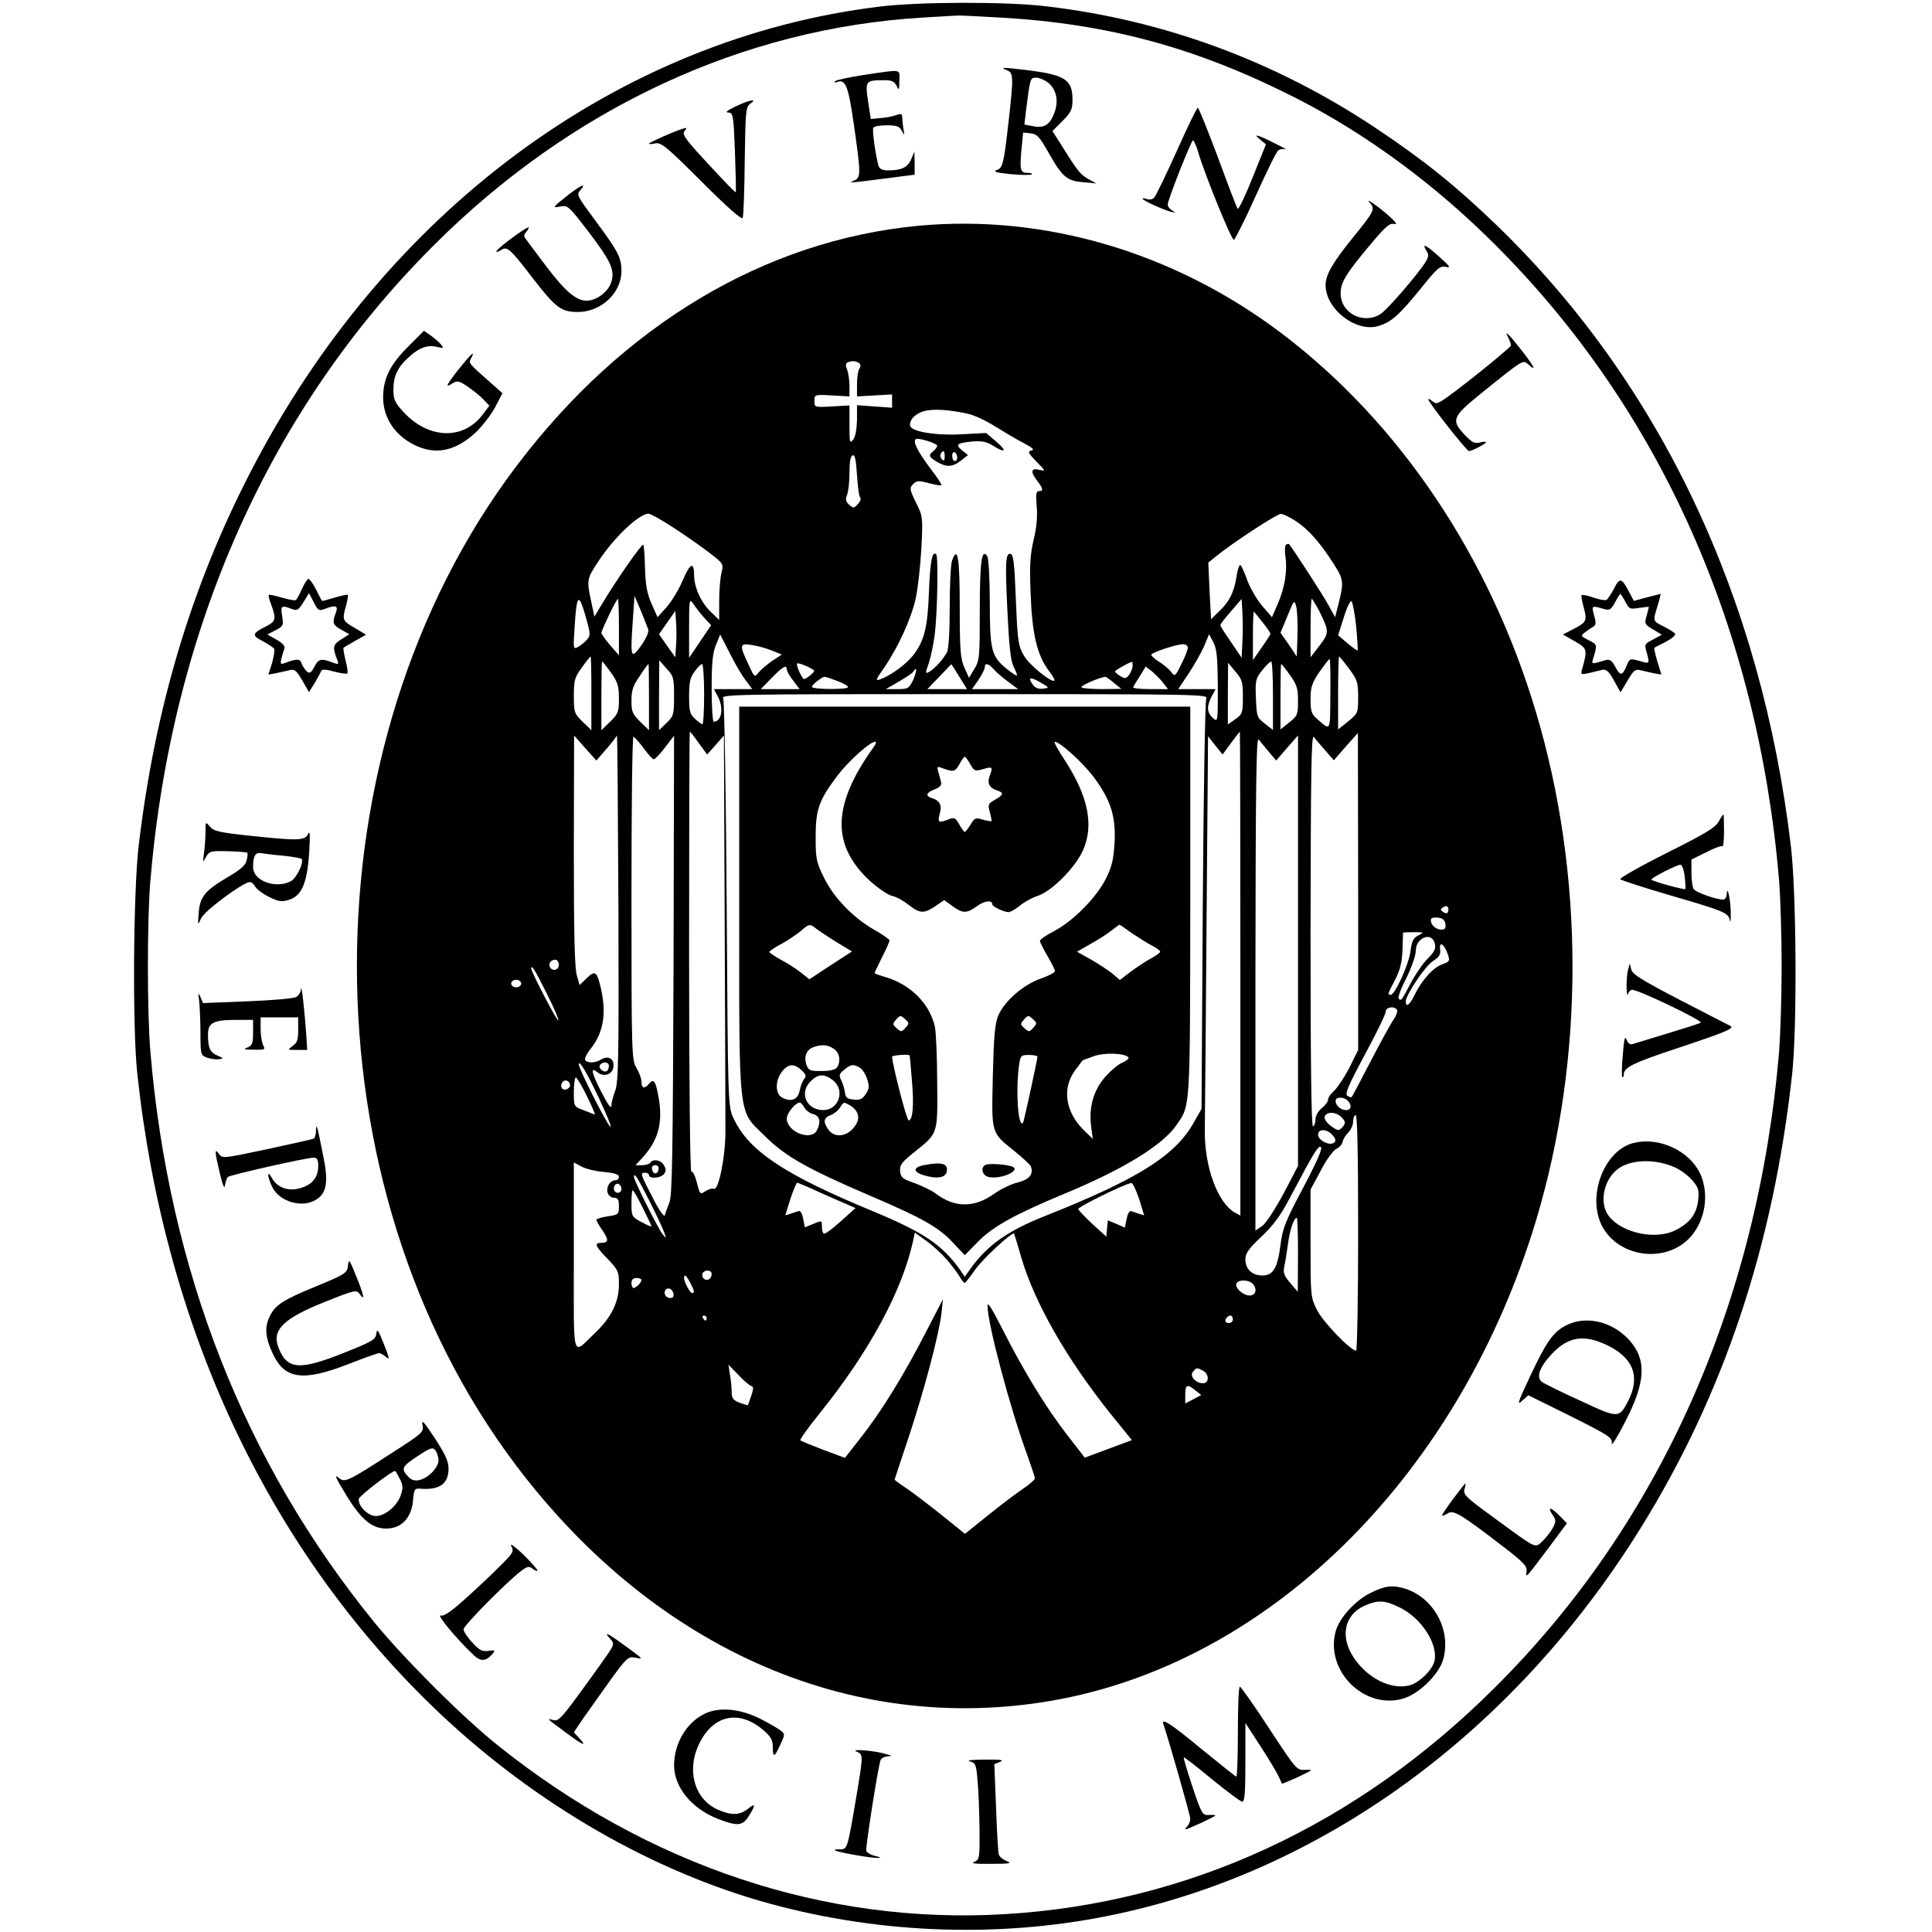 <?xml version="1.0" standalone="no"?>
<!DOCTYPE svg PUBLIC "-//W3C//DTD SVG 20010904//EN"
 "http://www.w3.org/TR/2001/REC-SVG-20010904/DTD/svg10.dtd">
<svg version="1.0" xmlns="http://www.w3.org/2000/svg"
 width="771pt" height="771pt" viewBox="0 0 771 771"
 preserveAspectRatio="xMidYMid meet">
<g transform="translate(0,771) scale(0.1,-0.1)"
fill="#000000" stroke="none">
<path d="M3513 7684 c-1044 -126 -1977 -816 -2514 -1859 -237 -459 -381 -943
-446 -1493 -21 -185 -25 -725 -5 -907 108 -1006 516 -1882 1173 -2520 379
-368 843 -644 1309 -780 452 -131 941 -152 1395 -60 847 171 1611 727 2118
1540 334 535 534 1133 609 1820 20 182 17 721 -5 907 -118 995 -521 1847
-1173 2478 -163 157 -288 258 -481 387 -401 268 -847 433 -1319 488 -159 19
-505 18 -661 -1z m478 -44 c437 -25 789 -122 1184 -323 281 -144 554 -345 795
-587 655 -655 1045 -1530 1130 -2535 5 -66 10 -219 10 -340 0 -121 -5 -274
-10 -340 -85 -1004 -475 -1882 -1130 -2535 -553 -554 -1228 -866 -1963 -909
-714 -42 -1422 194 -2022 675 -140 112 -374 346 -493 492 -517 636 -819 1405
-892 2277 -13 154 -13 526 0 680 85 1004 475 1881 1130 2535 549 549 1235 868
1955 910 72 4 132 8 135 8 3 1 80 -3 171 -8z"/>
<path d="M4018 7430 c27 -11 27 -26 7 -205 -20 -173 -23 -185 -48 -194 -16 -6
0 -10 56 -16 43 -4 81 -4 84 -1 4 3 -3 6 -15 6 -30 0 -33 10 -26 90 l7 71 30
-3 c25 -3 35 -13 69 -73 56 -100 75 -117 140 -122 l53 -5 -29 16 c-34 19 -42
28 -101 122 l-45 71 40 40 c35 35 40 47 40 85 0 80 -29 99 -180 118 -100 12
-113 12 -82 0z m165 -50 c31 -25 42 -69 27 -114 -17 -51 -41 -69 -85 -60 l-37
7 6 51 c17 136 17 136 41 136 12 0 34 -9 48 -20z"/>
<path d="M3448 7411 c-58 -9 -110 -20 -115 -25 -5 -5 -1 -7 9 -3 33 12 44 -19
66 -174 28 -195 28 -207 0 -220 -25 -10 -28 -11 150 12 l92 12 0 46 -1 46 -13
-31 c-14 -32 -38 -44 -93 -44 -22 0 -33 6 -37 18 -12 42 -26 143 -21 152 3 6
28 10 54 10 40 0 50 -4 60 -22 10 -21 11 -20 6 11 -3 18 -5 40 -5 47 0 10 -6
11 -23 5 -13 -5 -41 -11 -62 -12 l-40 -4 -11 72 c-12 81 -10 83 67 83 27 0 38
-5 47 -22 9 -21 11 -18 11 20 1 48 14 46 -141 23z"/>
<path d="M2935 7285 c-33 -16 -43 -24 -29 -24 20 -1 21 -8 27 -158 3 -86 5
-159 3 -160 -2 -2 -51 49 -110 113 -93 100 -105 118 -94 131 11 14 10 15 -11
8 -33 -10 -131 -54 -131 -58 0 -3 12 -2 26 1 23 4 46 -15 185 -154 106 -106
160 -153 163 -143 3 7 7 110 8 227 3 198 4 215 22 228 31 22 -2 16 -59 -11z"/>
<path d="M4695 7105 c-43 -96 -84 -180 -90 -185 -7 -6 -20 -8 -29 -4 -9 3 -16
4 -16 1 0 -7 77 -42 112 -52 20 -5 20 -4 6 5 -10 6 -18 16 -18 23 -1 17 94
257 101 257 3 0 12 -19 19 -42 26 -91 135 -358 144 -355 5 2 45 81 88 177 43
96 83 177 90 181 6 4 18 5 27 3 9 -2 -11 9 -44 25 -69 35 -87 39 -55 13 l22
-18 -53 -132 c-29 -73 -56 -129 -60 -125 -4 5 -39 97 -79 206 -41 108 -76 197
-80 197 -4 0 -42 -79 -85 -175z"/>
<path d="M2270 6934 c-66 -52 -68 -55 -34 -48 29 6 34 1 108 -95 95 -124 111
-160 95 -208 -12 -38 -59 -73 -98 -73 -42 0 -86 38 -161 137 -41 54 -78 104
-83 111 -7 8 -6 17 1 24 7 7 12 16 12 20 0 10 -128 -84 -129 -95 -1 -4 8 -2
18 5 25 16 35 8 127 -112 92 -119 114 -135 180 -135 93 0 174 76 174 163 0 54
-13 79 -106 204 -71 96 -74 101 -58 119 27 30 3 21 -46 -17z"/>
<path d="M5468 6899 c20 -22 15 -34 -60 -126 -88 -108 -118 -158 -118 -201 0
-97 125 -192 214 -162 50 16 81 44 167 150 65 81 76 90 99 85 21 -5 17 2 -25
39 -54 49 -73 58 -53 26 10 -16 10 -24 -2 -44 -31 -50 -156 -195 -182 -210
-69 -42 -158 5 -158 83 0 44 21 79 122 199 57 68 75 83 92 78 14 -3 7 7 -24
35 -46 40 -98 75 -72 48z"/>
<path d="M3665 6809 c-613 -58 -1179 -396 -1604 -959 -849 -1123 -849 -2867 0
-3990 562 -744 1364 -1086 2174 -930 856 166 1593 909 1895 1910 194 646 194
1379 -1 2030 -185 619 -544 1154 -1015 1510 -427 323 -945 476 -1449 429z
m-238 -547 c8 -5 9 -13 3 -22 -6 -8 -10 -37 -10 -64 l0 -48 70 4 70 4 0 -27 0
-26 -70 5 -70 5 0 -59 c-1 -36 -6 -67 -15 -78 -14 -18 -15 -13 -15 58 l0 78
-70 -4 c-70 -4 -70 -3 -70 22 0 25 0 26 70 22 l70 -4 0 40 c0 22 -4 52 -9 66
-7 17 -7 26 2 30 18 7 31 6 44 -2z m435 -203 c27 -6 75 -29 108 -50 34 -21 84
-51 113 -66 38 -20 47 -28 33 -31 -16 -3 -13 -10 20 -44 38 -39 38 -39 12 -33
-34 9 -37 -8 -8 -45 23 -30 25 -40 6 -40 -11 0 -13 -12 -9 -59 4 -40 0 -85
-12 -135 -14 -61 -17 -102 -12 -218 6 -159 26 -243 72 -304 15 -19 25 -37 23
-40 -11 -10 -101 62 -122 100 -22 37 -25 57 -31 201 -7 172 -10 205 -24 205
-18 0 -20 -34 -11 -224 7 -147 13 -202 25 -226 9 -18 15 -34 13 -36 -2 -2 -21
11 -42 28 -60 49 -66 75 -66 265 0 93 -5 175 -10 183 -22 34 -30 -19 -30 -215
0 -187 -1 -202 -22 -235 l-21 -35 -18 40 c-16 34 -19 69 -19 242 0 198 -8 246
-30 188 -6 -14 -10 -98 -10 -186 0 -99 -4 -169 -11 -182 -15 -28 -49 -66 -71
-78 -16 -9 -16 -6 -2 33 8 24 19 75 24 114 11 86 15 313 6 322 -16 15 -24 -28
-29 -152 -5 -140 -18 -192 -62 -250 -27 -35 -87 -80 -130 -96 -23 -9 -22 -5
15 48 57 84 108 197 125 277 8 39 18 127 22 197 6 124 6 128 -22 183 -25 52
-26 58 -11 73 14 14 22 15 62 4 26 -7 49 -11 51 -8 2 2 -18 33 -46 69 -49 66
-68 103 -57 114 8 8 86 -16 86 -26 0 -5 -7 -14 -15 -21 -21 -17 -19 -23 14
-43 39 -23 63 -21 96 5 l28 22 -23 18 c-29 24 -22 30 39 36 40 3 57 0 86 -18
50 -31 54 -19 8 20 l-38 32 -95 -5 c-105 -6 -203 10 -208 34 -4 24 22 50 58
59 38 9 98 5 172 -11z m-92 -171 c0 -16 -3 -19 -11 -11 -6 6 -8 16 -5 22 11
17 16 13 16 -11z m50 -4 c0 -8 -4 -14 -10 -14 -5 0 -10 9 -10 21 0 11 5 17 10
14 6 -3 10 -13 10 -21z m-387 -160 c4 -4 0 -16 -10 -26 -15 -17 -18 -17 -34
-2 -14 12 -16 21 -8 41 5 13 9 53 9 88 0 42 4 65 13 68 9 3 13 -19 17 -79 3
-45 8 -86 13 -90z m-745 -120 c48 -31 112 -76 143 -100 56 -43 57 -44 48 -81
-5 -21 -9 -71 -9 -112 l0 -75 -31 30 c-40 37 -68 98 -69 146 0 58 -15 53 -45
-17 -15 -36 -44 -84 -64 -107 l-37 -41 -24 54 c-18 41 -24 75 -26 142 -1 49
-4 91 -7 93 -5 6 -102 -133 -162 -232 l-33 -55 -10 48 c-22 101 -22 100 28
176 62 94 161 187 198 187 8 0 53 -25 100 -56z m2484 26 c51 -34 96 -85 152
-173 39 -61 40 -70 14 -171 l-10 -39 -27 49 c-20 37 -139 221 -157 243 -1 1
-7 1 -12 -3 -4 -3 -6 -24 -2 -48 8 -57 -3 -124 -31 -188 l-23 -53 -38 44 c-21
24 -48 70 -60 102 -11 32 -24 60 -28 62 -4 3 -11 -17 -15 -43 -9 -62 -28 -102
-69 -141 l-33 -32 -6 113 -5 113 31 25 c62 51 242 169 258 169 8 1 36 -13 61
-29z m-2830 -473 c-9 -11 -25 -23 -36 -29 -18 -10 -19 -7 -13 78 8 132 16 141
43 48 21 -74 21 -80 6 -97z m245 41 c3 -10 -9 -37 -28 -64 -41 -57 -44 -50
-34 94 l7 104 25 -58 c13 -33 27 -67 30 -76z m-117 10 l0 -113 -35 40 c-19 22
-34 44 -35 49 0 11 60 136 66 136 2 0 4 -51 4 -112z m340 37 l28 -30 -44 -65
-44 -65 0 120 c0 114 1 118 17 95 9 -14 28 -38 43 -55z m2148 -97 l-3 -63 -42
62 c-24 34 -43 65 -43 68 0 4 19 29 43 56 l42 49 3 -55 c2 -30 2 -83 0 -117z
m220 27 l-3 -85 -32 48 -33 47 28 67 c26 64 27 66 35 37 4 -16 6 -68 5 -114z
m86 98 c41 -83 41 -88 2 -139 l-36 -47 0 117 c0 64 2 116 5 116 2 0 15 -21 29
-47z m148 -63 c5 -51 7 -94 6 -96 -2 -1 -20 12 -41 29 l-37 32 23 72 c12 40
26 68 31 63 4 -5 13 -50 18 -100z m-2714 -76 l-3 -47 -33 46 -32 46 32 46 33
47 3 -46 c2 -25 2 -67 0 -92z m2341 92 c17 -21 31 -42 31 -45 0 -3 -16 -28
-35 -55 l-35 -50 0 99 c0 54 2 96 4 94 2 -2 18 -21 35 -43z m-2063 -231 l26
-35 -76 0 -77 0 16 -30 c24 -46 15 -100 -17 -100 -4 0 -8 60 -8 132 0 103 4
142 17 174 l17 42 38 -74 c20 -41 49 -90 64 -109z m1884 -24 c0 -143 0 -144
-20 -126 -24 22 -25 46 -5 85 l16 30 -75 0 -74 0 42 63 c23 35 51 84 62 110
l19 46 17 -32 c14 -26 17 -60 18 -176z m-1780 143 l40 -16 -38 -25 c-20 -14
-45 -35 -54 -46 -17 -22 -17 -21 -42 33 -36 77 -35 84 14 76 22 -3 58 -13 80
-22z m1660 11 c0 -9 -12 -39 -26 -66 -24 -49 -26 -50 -40 -31 -8 11 -30 30
-50 42 -19 12 -32 25 -29 29 11 10 98 39 123 40 13 1 22 -5 22 -14z m-2380
-182 l0 -147 -35 34 c-33 32 -35 37 -35 103 0 61 3 74 32 113 17 24 33 44 35
44 2 0 3 -66 3 -147z m3024 98 c33 -44 36 -55 36 -113 0 -63 -1 -65 -40 -97
l-40 -32 0 146 c0 80 2 145 4 145 2 0 20 -22 40 -49z m-75 -101 c-1 -154 3
-148 -56 -96 -19 16 -23 30 -23 75 0 48 5 64 35 109 20 28 38 52 41 52 3 0 4
-63 3 -140z m-2871 86 c27 -38 32 -53 32 -103 0 -54 -3 -62 -35 -93 l-35 -34
0 137 c0 75 1 137 3 137 2 0 18 -20 35 -44z m252 -94 c0 -74 -2 -80 -30 -107
l-30 -29 0 140 1 139 29 -33 c28 -30 30 -38 30 -110z m559 102 c5 -4 -30 -33
-40 -34 -7 0 -29 46 -29 61 0 8 54 -13 69 -27z m1271 19 c0 -10 -7 -26 -14
-36 -12 -16 -17 -16 -35 -5 -12 7 -21 15 -21 19 0 4 54 35 68 38 1 1 2 -7 2
-16z m560 -119 l0 -137 -32 25 c-32 24 -33 29 -36 102 -3 70 -1 79 25 111 15
19 31 35 36 35 4 0 7 -61 7 -136z m-2490 -6 l0 -132 -35 34 c-31 30 -35 40
-35 84 0 41 6 60 33 98 17 27 33 48 35 48 1 0 2 -59 2 -132z m220 12 c0 -66
-3 -120 -7 -120 -4 0 -17 10 -30 22 -20 18 -23 31 -23 90 0 55 4 75 22 98 12
17 25 30 30 30 4 0 8 -54 8 -120z m1018 70 l31 -50 -79 0 -79 0 47 49 c26 27
47 49 48 50 1 1 15 -21 32 -49z m138 29 c10 -12 37 -35 58 -50 l39 -29 -92 0
-92 0 26 37 c14 21 25 43 25 50 0 19 15 16 36 -8z m994 -110 c0 -64 -2 -69
-30 -89 l-30 -21 0 123 1 123 29 -35 c27 -31 30 -41 30 -101z m188 87 c27 -38
32 -53 32 -103 0 -54 -2 -60 -35 -86 l-35 -28 0 131 c0 71 1 130 3 130 2 0 18
-20 35 -44z m-2008 22 c0 -6 11 -26 26 -45 l25 -33 -78 0 -77 0 44 45 c45 46
60 54 60 33z m1501 -52 l20 -26 -71 0 c-39 0 -70 3 -68 8 2 4 14 24 27 44 l23
38 25 -19 c13 -11 33 -31 44 -45z m-997 10 c-17 -34 -21 -36 -63 -36 l-46 0
52 30 c28 16 55 34 58 40 16 26 14 0 -1 -34z m-301 -4 c26 -10 44 -21 41 -25
-11 -10 -144 -8 -144 2 0 8 39 39 50 40 3 1 26 -7 53 -17z m820 -30 c-17 -3
-32 3 -40 14 -23 31 -14 35 27 12 39 -23 39 -23 13 -26z m282 23 l30 -24 -76
-1 c-42 0 -79 3 -83 7 -6 6 67 38 94 42 3 1 19 -10 35 -24z m369 -62 c-5 -10
-11 -382 -14 -828 l-5 -810 -30 -53 c-73 -132 -221 -226 -588 -372 -158 -62
-240 -121 -309 -220 l-18 -25 -17 25 c-72 102 -146 152 -351 237 -355 147
-495 241 -555 371 -22 47 -22 53 -27 852 -3 443 -9 813 -14 823 -8 16 42 17
964 17 922 0 972 -1 964 -17z m-2025 -179 l33 -45 34 38 33 38 3 -740 c2 -407
3 -785 3 -840 0 -103 -28 -241 -47 -229 -5 3 -19 -1 -32 -9 -22 -15 -23 -14
-35 34 -7 27 -17 47 -22 43 -5 -3 -9 351 -9 875 0 485 1 881 3 881 2 0 18 -20
36 -46z m2161 -919 l0 -966 -20 11 c-70 37 -124 184 -122 330 1 52 4 427 7
833 l6 739 29 -37 29 -36 33 45 c18 25 34 45 36 46 1 0 2 -434 2 -965z m-2495
-468 c-8 -20 -15 -47 -15 -60 -1 -14 -15 6 -41 57 -39 76 -44 101 -15 77 26
-21 61 -9 64 22 4 32 -21 46 -49 29 -23 -15 -56 -15 -64 -2 -3 5 7 27 24 47
48 62 61 135 41 230 -17 76 -24 83 -58 50 l-29 -28 -11 39 c-9 28 -12 176 -12
498 l1 459 44 -50 45 -50 39 45 c22 25 41 50 43 55 2 6 4 -303 6 -685 2 -600
0 -700 -13 -733z m2834 1358 l34 -39 48 55 48 54 1 -633 0 -632 -35 -71 c-20
-38 -47 -79 -60 -91 -14 -12 -25 -28 -25 -36 0 -8 -11 -23 -25 -34 -14 -11
-25 -30 -25 -43 0 -13 -4 -27 -10 -30 -7 -4 -10 259 -10 782 1 621 3 785 13
772 7 -9 27 -33 46 -54z m-2721 10 c18 -25 36 -45 41 -45 5 0 25 21 45 47 l36
47 -2 -915 c-3 -756 -5 -920 -17 -949 -8 -19 -16 -42 -18 -50 -3 -8 -24 22
-48 70 -50 96 -51 100 -30 100 8 0 15 -4 15 -10 0 -15 46 -12 59 4 9 11 10 20
1 35 -11 22 -44 28 -55 11 -3 -5 -18 -10 -32 -10 l-27 0 26 28 c64 69 84 139
67 238 -12 70 -20 82 -39 59 -18 -22 -30 -18 -30 8 0 12 -9 37 -20 55 -19 32
-20 50 -20 677 0 355 3 645 8 645 4 -1 22 -21 40 -45z m2496 -16 l29 -34 43
50 44 50 0 -859 0 -859 -57 -109 c-34 -63 -70 -118 -85 -130 l-28 -19 0 988
c1 779 3 985 13 972 7 -8 25 -31 41 -50z m714 -639 c-2 -6 -8 -6 -18 0 -13 9
-13 11 0 20 15 10 25 0 18 -20z m-10 -47 c3 -17 -2 -23 -15 -23 -22 0 -43 18
-43 38 0 9 9 12 28 10 19 -2 28 -9 30 -25z m-108 -46 c-20 -10 -26 -23 -31
-62 -6 -52 -62 -175 -79 -175 -14 0 -13 2 18 61 20 40 27 69 29 119 1 36 2 66
2 68 1 1 20 2 44 2 40 0 41 -1 17 -13z m66 -32 c5 -21 -1 -33 -29 -61 -19 -19
-49 -63 -67 -97 -39 -74 -37 -70 -48 -63 -5 3 8 40 30 82 21 43 38 91 38 110
0 53 64 77 76 29z m52 -44 c9 -26 7 -29 -24 -40 -36 -13 -82 -65 -110 -124
-18 -37 -34 -49 -34 -24 0 27 78 143 109 162 25 16 31 26 28 47 -4 35 17 20
31 -21z m-3548 -41 c0 -21 -24 -28 -35 -10 -8 14 3 30 21 30 8 0 14 -9 14 -20z
m-50 -111 c28 -55 50 -105 48 -111 -3 -8 -108 193 -108 207 0 18 16 -7 60 -96z
m-100 36 c0 -8 -9 -15 -20 -15 -11 0 -20 7 -20 15 0 8 9 15 20 15 11 0 20 -7
20 -15z m3495 -105 c3 -6 -2 -22 -13 -38 -11 -15 -52 -90 -92 -167 -40 -77
-74 -142 -76 -143 -1 -2 -9 0 -17 5 -11 6 3 40 69 163 46 85 84 163 84 173 0
18 34 24 45 7z m-3183 -356 c27 -58 48 -108 45 -111 -7 -6 -127 230 -127 249
0 21 30 -28 82 -138z m38 132 c0 -8 -4 -17 -8 -20 -13 -8 -35 11 -28 23 10 16
36 14 36 -3z m-87 -122 c21 -42 34 -74 30 -72 -4 2 -25 10 -45 18 -38 14 -38
14 -38 72 0 32 4 58 8 58 4 0 25 -34 45 -76z m-68 45 c0 -7 -8 -15 -17 -17
-18 -3 -25 18 -11 32 10 10 28 1 28 -15z m3103 -61 c18 -18 15 -38 -6 -38 -21
0 -42 18 -42 37 0 16 32 17 48 1z m-23 -68 c15 -16 15 -22 5 -35 -16 -20 -22
-19 -53 5 -15 12 -24 27 -20 35 8 21 47 18 68 -5z m65 -460 c0 -258 -4 -470
-8 -470 -22 0 -133 115 -156 162 -26 51 -26 56 -26 266 l0 215 41 76 c22 43
50 81 62 86 12 6 23 18 25 28 2 11 12 27 23 38 10 10 19 30 19 44 0 14 5 25
10 25 7 0 10 -163 10 -470z m-106 394 c19 -19 20 -31 4 -37 -21 -7 -58 15 -58
35 0 23 32 24 54 2z m-114 -215 c-71 -134 -82 -162 -90 -228 -12 -92 -29 -121
-72 -121 -41 0 -68 25 -68 64 0 24 12 42 64 91 46 43 77 85 111 150 101 191
117 217 127 207 6 -6 -19 -63 -72 -163z m-2788 64 c40 -4 58 -10 58 -19 0 -8
-6 -14 -14 -14 -21 0 -38 -27 -31 -50 3 -11 15 -20 26 -20 15 0 19 -7 19 -34
0 -32 -2 -34 -45 -40 -25 -4 -45 -10 -45 -14 0 -4 11 -24 25 -43 25 -38 24
-49 -7 -49 -28 0 -22 -14 27 -64 42 -44 45 -50 45 -102 0 -70 -31 -133 -97
-195 -92 -87 -83 -121 -83 305 l0 377 32 -17 c17 -9 58 -19 90 -21z m216 10
c-4 -22 -22 -20 -26 1 -2 10 3 16 13 16 10 0 15 -7 13 -17z m-37 -124 c28 -56
55 -113 60 -128 9 -25 9 -25 -7 -6 -17 21 -114 214 -114 228 0 21 14 -2 61
-94z m-111 45 c0 -8 -7 -14 -15 -14 -15 0 -21 21 -9 33 10 9 24 -2 24 -19z
m786 -10 c44 -20 95 -42 114 -50 l34 -15 -59 -53 c-33 -30 -63 -52 -67 -49 -5
2 -8 15 -8 29 0 24 -1 24 -34 10 l-34 -14 -7 35 c-4 21 -11 33 -18 30 -7 -2
-21 -7 -33 -11 l-20 -6 20 65 c12 35 24 65 27 65 4 0 42 -16 85 -36z m1280
-29 l20 -65 -20 6 c-12 4 -26 9 -32 11 -7 2 -14 -11 -18 -31 l-7 -35 -34 15
-34 14 -3 -32 -3 -33 -55 50 c-30 28 -56 55 -57 60 -1 9 188 102 212 104 6 0
19 -29 31 -64z m-1981 -35 c19 -38 35 -71 35 -74 0 -2 -18 5 -40 17 -39 21
-40 24 -40 75 0 28 2 52 5 52 3 0 21 -31 40 -70z m2615 -187 l-1 -148 -30 35
c-24 28 -29 41 -24 65 4 17 10 57 15 91 7 56 24 104 35 104 3 0 5 -66 5 -147z
m-1403 -18 c19 -22 42 -52 51 -67 9 -16 19 -28 22 -28 3 1 21 24 40 51 30 44
149 154 157 146 1 -2 14 -43 28 -93 53 -182 181 -406 357 -626 l85 -105 -94
-35 -94 -35 -72 93 c-84 109 -171 251 -256 419 -40 79 -60 112 -60 95 -1 -68
90 -411 159 -598 16 -45 30 -87 30 -92 0 -5 -21 -23 -47 -41 -27 -18 -89 -65
-140 -106 l-92 -74 -102 82 c-57 45 -120 93 -141 106 -21 14 -38 27 -38 28 0
1 25 76 55 166 62 186 122 412 132 497 l6 57 -70 -135 c-86 -168 -179 -318
-260 -420 l-61 -78 -86 32 c-47 18 -89 35 -92 38 -3 3 32 52 78 109 199 247
331 493 373 692 l6 28 46 -33 c25 -18 61 -51 80 -73z m-937 -59 c0 -20 -19
-31 -32 -18 -6 6 -7 15 -4 21 10 16 36 13 36 -3z m-85 -36 c17 -33 18 -40 7
-40 -9 0 -32 44 -32 60 0 18 9 10 25 -20z m-195 12 c0 -10 -22 -32 -32 -32 -4
0 -8 9 -8 20 0 13 7 20 20 20 11 0 20 -4 20 -8z m2438 -14 c21 -21 14 -48 -11
-48 -27 0 -62 33 -52 49 8 15 48 14 63 -1z m-2310 -41 c2 -10 -3 -17 -12 -17
-18 0 -29 16 -21 31 9 14 29 6 33 -14z m132 -97 c0 -5 -2 -10 -4 -10 -3 0 -8
5 -11 10 -3 6 -1 10 4 10 6 0 11 -4 11 -10z m2100 -5 c0 -8 -7 -15 -15 -15
-16 0 -20 12 -8 23 11 12 23 8 23 -8z m-1922 -266 c12 -4 10 -13 -13 -76 -1
-2 -16 3 -33 9 -26 10 -32 18 -32 43 0 16 -3 48 -7 70 l-6 39 39 -40 c21 -23
45 -43 52 -45z m1803 61 c25 -14 25 -50 0 -50 -30 0 -55 29 -40 46 14 17 15
17 40 4z m-30 -79 l23 -18 -32 -17 -32 -17 0 36 c0 40 8 43 41 16z"/>
<path d="M2950 4122 c0 -903 -7 -837 104 -947 80 -80 167 -129 428 -241 199
-85 264 -122 321 -183 l47 -50 57 58 c60 59 148 107 338 186 233 96 394 194
449 274 57 82 55 53 56 894 l0 777 -900 0 -900 0 0 -768z m536 606 c-165 -230
-169 -389 -16 -532 33 -30 73 -57 89 -61 17 -3 47 -20 67 -36 45 -35 61 -36
107 -5 l35 24 33 -24 c41 -30 57 -30 98 0 30 22 61 25 61 7 0 -9 46 -31 65
-31 7 0 27 11 44 25 16 14 50 33 75 41 55 19 148 113 178 181 44 99 21 215
-72 358 -27 41 -46 75 -41 75 20 0 111 -82 154 -139 69 -92 90 -157 85 -261
-4 -68 -10 -97 -34 -145 -36 -74 -131 -171 -208 -211 -31 -16 -56 -33 -56 -39
0 -5 14 -32 30 -60 16 -27 30 -55 30 -60 0 -6 -25 -19 -56 -30 -70 -24 -145
-90 -170 -147 -14 -35 -18 -81 -22 -244 -5 -232 -8 -222 88 -299 32 -26 61
-53 64 -60 11 -31 -6 -52 -53 -64 -26 -6 -69 -27 -95 -46 -79 -56 -157 -55
-232 2 -17 13 -56 31 -85 42 -47 16 -54 21 -57 47 -2 25 6 36 59 78 93 75 91
68 89 278 0 101 -5 200 -9 220 -21 93 -97 169 -198 199 -24 7 -43 14 -43 16 0
2 14 30 30 63 17 33 30 63 30 67 0 4 -28 24 -62 43 -84 48 -161 128 -200 208
-30 61 -33 74 -33 162 0 110 13 147 88 246 44 58 129 134 150 134 5 0 2 -10
-7 -22z m386 -68 c15 -27 19 -28 49 -20 40 12 42 10 29 -25 -12 -31 -2 -50 31
-60 26 -9 24 -17 -11 -37 -27 -15 -28 -19 -20 -49 5 -18 8 -34 7 -36 -2 -1
-18 1 -35 6 -29 9 -33 7 -49 -20 -10 -16 -20 -29 -23 -29 -3 0 -13 14 -22 30
-15 27 -20 29 -43 20 -40 -15 -44 -13 -35 22 10 34 1 53 -31 63 -27 9 -24 21
11 35 23 9 29 18 25 31 -3 11 -8 29 -11 41 -5 15 -3 20 7 16 54 -20 59 -20 77
11 9 17 19 31 22 31 3 0 13 -13 22 -30z m-611 -659 c14 -10 50 -34 81 -53 l58
-35 -85 -55 -85 -56 -34 27 c-19 15 -55 38 -80 51 -25 14 -46 28 -46 31 0 3
21 18 48 32 26 14 61 38 77 51 36 31 36 31 66 7z m1256 -15 c27 -18 63 -41 81
-50 17 -9 32 -20 32 -24 0 -4 -17 -16 -37 -27 -21 -11 -57 -35 -81 -53 l-43
-33 -29 25 c-16 13 -55 39 -85 56 l-57 32 54 31 c29 16 67 40 83 53 17 13 31
24 32 24 2 0 24 -15 50 -34z m-904 -378 c-15 -17 -17 -17 -35 -1 -17 15 -17
17 -1 35 15 17 17 17 35 1 17 -15 17 -17 1 -35z m510 0 c-15 -17 -17 -17 -35
-1 -17 15 -17 17 -1 35 15 17 17 17 35 1 17 -15 17 -17 1 -35z m-795 -84 c23
-16 28 -48 13 -73 -6 -10 -28 -15 -61 -15 -46 -1 -53 2 -61 23 -12 31 -2 60
24 71 33 13 60 12 85 -6z m1175 -33 c4 -4 -6 -14 -23 -21 -17 -7 -48 -33 -69
-57 -47 -53 -66 -121 -57 -196 l7 -52 -35 34 c-74 72 -89 167 -36 239 17 23
31 42 33 42 1 0 20 7 42 15 40 15 121 13 138 -4z m-873 7 c1 -2 5 -46 9 -99 9
-98 4 -160 -13 -160 -8 0 -64 219 -66 254 0 6 69 11 70 5z m510 -5 c0 -13 -54
-258 -57 -263 -20 -25 -30 123 -17 224 6 44 8 46 40 46 19 0 34 -3 34 -7z
m-941 -54 c17 -16 20 -24 10 -35 -6 -8 -15 -29 -18 -47 -7 -36 -35 -46 -70
-27 -28 14 -28 69 0 104 25 31 48 33 78 5z m231 11 c10 -5 24 -26 30 -45 10
-30 9 -40 -5 -61 -13 -20 -23 -25 -48 -22 -26 2 -33 8 -35 28 -2 14 -8 36 -15
49 -10 20 -8 26 12 42 27 22 35 23 61 9z m-106 -51 c50 -39 24 -119 -39 -119
-67 0 -97 69 -50 115 30 30 54 31 89 4z m-114 -109 c6 -11 22 -23 35 -26 27
-7 32 -31 15 -65 -24 -44 -120 -6 -120 47 0 22 34 64 52 64 4 0 12 -9 18 -20z
m180 10 c31 -17 43 -46 29 -72 -27 -52 -86 -65 -113 -26 -22 31 -20 47 9 58
13 5 30 18 37 30 15 23 14 23 38 10z"/>
<path d="M3691 3061 c-48 -8 -50 -28 -4 -41 51 -16 87 -10 91 14 7 32 -17 40
-87 27z"/>
<path d="M3932 3061 c-22 -13 -10 -46 18 -49 48 -7 120 25 93 41 -18 10 -99
16 -111 8z"/>
<path d="M1632 6330 c-76 -75 -103 -131 -103 -206 0 -72 37 -136 102 -177 92
-56 176 -45 264 34 29 27 65 74 81 104 l29 56 -35 31 c-105 93 -101 87 -89
110 18 34 -4 13 -55 -51 -48 -62 -51 -71 -17 -49 16 10 26 7 59 -16 22 -15 50
-38 62 -51 l23 -24 -28 -37 c-77 -101 -215 -96 -314 11 -36 39 -41 51 -41 90
0 56 18 92 65 133 40 36 73 47 112 37 23 -6 25 -4 13 10 -7 9 -26 25 -41 36
l-27 19 -60 -60z"/>
<path d="M6020 6361 c5 -11 10 -24 10 -29 0 -9 -230 -194 -277 -222 -18 -11
-24 -12 -37 -1 -9 8 -16 11 -16 7 0 -12 153 -206 162 -206 12 0 68 29 68 35 0
3 -11 3 -25 -1 -21 -5 -32 1 -60 31 -55 58 -49 72 63 163 175 141 169 137 192
117 35 -32 21 -5 -31 61 -51 65 -68 80 -49 45z"/>
<path d="M1205 5360 c-10 -23 -21 -43 -25 -45 -4 -2 -28 2 -55 10 -27 8 -50
13 -52 11 -2 -2 0 -14 5 -27 26 -70 25 -77 -17 -99 -56 -28 -57 -36 -12 -59
22 -12 42 -25 45 -30 3 -5 -1 -30 -8 -56 l-15 -47 28 5 c16 3 40 9 54 12 22 6
29 1 53 -40 l27 -47 24 38 c12 22 24 43 26 48 2 6 23 4 50 -4 26 -7 50 -10 53
-8 3 3 0 27 -7 52 -6 26 -10 48 -8 51 2 2 23 14 47 28 l43 24 -45 27 c-50 29
-51 32 -35 89 6 22 9 41 7 43 -2 2 -26 -3 -53 -11 -26 -8 -49 -14 -50 -13 -2
2 -12 22 -24 46 -12 23 -25 42 -30 42 -4 0 -16 -18 -26 -40z m91 -80 c44 17
55 13 44 -16 -15 -39 -12 -48 22 -67 l32 -18 -33 -21 c-33 -21 -35 -31 -14
-84 5 -14 3 -16 -11 -11 -54 21 -64 19 -81 -13 -13 -25 -19 -29 -30 -20 -8 7
-17 21 -21 32 -6 20 -21 20 -70 1 -14 -5 -16 -2 -11 19 4 15 9 32 12 40 4 9
-8 22 -31 35 l-37 21 33 17 c30 16 32 19 26 56 -7 42 -3 45 38 29 22 -8 27 -5
47 27 l22 36 19 -36 c16 -33 21 -36 44 -27z"/>
<path d="M6441 5361 c-12 -22 -25 -42 -30 -45 -5 -3 -28 1 -51 9 -24 8 -45 13
-48 10 -3 -2 1 -24 8 -49 15 -53 11 -60 -42 -87 l-41 -21 47 -27 c50 -28 52
-33 30 -110 -7 -23 -6 -24 27 -17 19 5 43 10 54 13 15 3 26 -7 46 -43 l26 -47
28 47 c24 41 31 47 53 41 13 -3 37 -9 53 -12 l29 -5 -16 52 c-8 28 -14 53 -12
55 2 1 22 12 46 24 23 12 40 26 37 32 -4 5 -24 18 -46 29 -45 23 -43 20 -24
83 8 26 13 47 12 47 -1 0 -26 -7 -55 -14 l-52 -14 -20 38 c-28 54 -37 56 -59
11z m45 -52 c15 -29 18 -31 55 -25 21 3 39 5 39 4 0 -2 -4 -18 -9 -36 -9 -31
-8 -34 26 -54 l35 -21 -35 -19 c-34 -17 -35 -20 -26 -50 13 -47 12 -48 -23
-37 -45 12 -44 13 -58 -21 -16 -38 -25 -38 -45 1 -12 22 -21 29 -36 25 -63
-18 -59 -20 -48 16 13 46 13 46 -23 64 -31 16 -31 17 -12 31 10 8 25 18 32 22
11 6 12 16 4 44 -11 40 -11 41 34 28 28 -8 32 -6 49 25 10 19 20 34 21 34 2 0
11 -14 20 -31z"/>
<path d="M6858 4430 c-13 -23 -58 -50 -209 -125 -105 -53 -188 -100 -183 -104
5 -4 90 -32 189 -61 226 -66 242 -72 248 -102 2 -12 4 -3 4 22 1 50 -14 123
-16 83 0 -13 -7 -23 -14 -23 -28 0 -110 29 -118 42 -5 7 -9 37 -9 65 l0 53 59
29 c32 17 61 27 65 24 3 -4 6 24 6 60 0 37 -1 67 -2 67 -2 0 -11 -13 -20 -30z
m-135 -217 c3 -27 4 -49 3 -51 -5 -4 -136 32 -136 38 0 7 101 59 116 59 6 1
14 -20 17 -46z"/>
<path d="M820 4389 c0 -24 -3 -62 -6 -84 -5 -38 -5 -39 8 -15 13 23 19 25 87
23 41 -1 75 -4 78 -6 2 -3 1 -17 -3 -31 -4 -19 -25 -37 -73 -65 -93 -55 -113
-79 -118 -143 -4 -52 -4 -53 10 -22 14 30 168 144 194 144 7 0 17 -9 22 -19 6
-10 31 -29 56 -41 39 -19 49 -20 81 -10 49 17 70 67 78 190 4 64 3 88 -4 73
-12 -28 -37 -29 -235 -8 -120 13 -142 18 -157 36 -18 21 -18 21 -18 -22z m312
-94 c37 -4 70 -10 72 -13 9 -16 -21 -77 -44 -89 -61 -31 -150 2 -150 56 0 46
9 61 34 56 11 -2 51 -7 88 -10z"/>
<path d="M6497 3840 c-4 -14 -6 -45 -6 -70 1 -25 3 -37 6 -27 2 9 10 17 16 17
25 1 286 -125 274 -131 -6 -4 -66 -23 -132 -43 -66 -20 -128 -39 -138 -42 -12
-4 -20 2 -26 17 -6 18 -10 3 -15 -60 -4 -45 -5 -85 -2 -89 3 -3 6 1 6 10 0 28
35 46 220 107 183 61 225 78 205 87 -5 2 -95 49 -200 103 -152 79 -191 103
-195 122 l-6 24 -7 -25z"/>
<path d="M1201 3763 c0 -12 -9 -27 -20 -32 -10 -6 -98 -13 -194 -17 l-177 -7
-10 24 c-9 20 -10 18 -5 -16 2 -22 5 -79 5 -128 0 -86 1 -88 27 -98 15 -5 36
-8 47 -6 19 3 19 4 -5 14 -31 13 -39 31 -39 84 0 48 21 59 116 59 l64 0 0 -50
c0 -43 -3 -52 -22 -60 -19 -7 -14 -9 25 -9 44 -1 47 0 37 18 -5 11 -10 40 -10
65 l0 46 75 0 75 0 0 -49 c0 -40 -4 -53 -22 -65 -22 -16 -21 -16 18 -16 l40 0
-4 63 c-6 89 -19 206 -21 180z"/>
<path d="M1261 3198 c0 -15 -4 -29 -9 -32 -4 -2 -88 -21 -186 -42 -174 -37
-179 -38 -192 -19 -18 24 -18 13 3 -76 12 -50 19 -66 21 -49 2 14 7 28 11 33
8 8 313 77 342 77 15 0 19 -8 19 -33 0 -45 -23 -74 -70 -88 -48 -15 -94 1
-115 40 -20 36 -19 7 1 -35 29 -61 122 -87 178 -50 40 26 47 72 26 173 -26
129 -27 133 -29 101z"/>
<path d="M6516 3148 c-114 -31 -182 -208 -125 -326 59 -121 233 -155 337 -66
80 68 101 202 46 290 -51 82 -166 127 -258 102z m169 -97 c22 -10 53 -33 69
-52 24 -28 27 -39 23 -77 -6 -56 -32 -91 -88 -120 -79 -42 -214 -14 -268 54
-41 52 -22 148 38 191 53 37 147 39 226 4z"/>
<path d="M1388 2655 c-3 -25 -14 -32 -121 -76 -139 -57 -169 -76 -192 -125
-20 -43 -16 -85 16 -151 47 -97 120 -106 296 -38 63 25 120 45 126 45 6 0 18
-7 28 -16 15 -13 13 -3 -9 52 -22 56 -28 64 -30 42 -3 -24 -15 -31 -130 -77
-178 -71 -227 -67 -261 22 -27 70 20 116 189 183 118 47 123 48 136 29 21 -29
17 -6 -12 66 -31 77 -32 78 -36 44z"/>
<path d="M6248 2420 c-51 -27 -78 -66 -143 -205 -47 -99 -52 -116 -32 -96 l26
23 168 -83 c155 -78 168 -86 165 -109 -2 -14 22 24 53 85 83 160 87 249 17
327 -68 75 -174 100 -254 58z m171 -81 c100 -50 127 -124 79 -219 -37 -71 -39
-71 -191 0 -75 34 -144 68 -153 75 -25 18 -11 58 38 111 66 71 131 81 227 33z"/>
<path d="M1686 2024 c6 -29 3 -32 -128 -116 -165 -107 -182 -115 -203 -98 -24
20 -18 7 33 -77 56 -89 98 -123 153 -123 60 0 100 41 107 109 4 49 6 52 31 50
75 -6 111 20 111 80 0 30 -13 57 -55 122 -42 64 -54 77 -49 53z m64 -141 c0
-29 -39 -70 -75 -79 -19 -5 -32 -1 -45 12 -31 32 -27 41 35 82 53 35 61 38 73
24 6 -9 12 -26 12 -39z m-155 -74 c13 -24 14 -37 5 -64 -14 -44 -63 -85 -100
-85 -32 0 -73 42 -68 69 3 12 131 111 145 111 1 0 10 -14 18 -31z"/>
<path d="M5798 1727 c-25 -34 -45 -63 -43 -65 2 -2 12 2 23 9 23 14 50 -2 222
-134 79 -61 95 -77 92 -97 -3 -29 -7 -33 88 93 l73 98 -28 29 c-35 36 -52 39
-30 6 15 -22 15 -28 2 -53 -8 -15 -27 -39 -41 -53 -32 -29 -19 -35 -194 93
-110 80 -123 92 -118 113 4 13 5 24 4 24 -2 0 -24 -28 -50 -63z"/>
<path d="M2040 1541 c11 -21 8 -27 -27 -63 -21 -22 -82 -81 -136 -130 -72 -66
-104 -89 -118 -85 -19 5 61 -91 129 -156 31 -30 52 -28 80 6 9 11 6 13 -18 9
-25 -4 -37 2 -65 33 -19 20 -35 44 -35 53 0 16 188 205 238 239 18 12 25 13
37 3 9 -7 18 -11 20 -8 2 2 -23 31 -56 64 -34 32 -56 48 -49 35z"/>
<path d="M5475 1356 c-64 -30 -130 -101 -145 -157 -42 -156 113 -312 268 -268
64 18 146 98 162 159 31 115 -37 241 -149 279 -50 16 -80 14 -136 -13z m113
-62 c84 -42 150 -143 137 -210 -6 -36 -61 -90 -101 -100 -73 -18 -166 28 -221
110 -56 83 -39 170 40 207 56 25 83 24 145 -7z"/>
<path d="M2435 1170 c18 -20 18 -22 -25 -83 -24 -34 -74 -104 -112 -155 -60
-81 -72 -92 -91 -86 -28 8 -25 6 51 -50 68 -51 87 -59 54 -23 l-22 24 37 55
c21 30 70 99 108 152 66 91 72 96 99 91 35 -6 37 -9 -42 49 -67 49 -86 58 -57
26z"/>
<path d="M4940 800 c0 -99 -3 -180 -6 -180 -3 0 -65 50 -139 110 -123 102
-164 128 -152 98 16 -44 107 -361 107 -376 0 -10 -5 -23 -12 -30 -7 -7 -9 -12
-6 -12 9 0 118 51 118 55 0 2 -12 3 -26 2 -25 -2 -29 4 -65 112 -21 63 -37
116 -35 118 1 2 52 -37 112 -87 60 -49 115 -90 122 -90 9 0 12 38 12 157 l0
157 61 -94 c34 -52 66 -106 72 -120 6 -14 12 -26 13 -28 0 -1 30 11 65 27 59
28 61 30 29 28 -35 -2 -36 -1 -145 165 -60 92 -113 167 -117 167 -5 1 -8 -80
-8 -179z"/>
<path d="M2814 872 c-74 -35 -124 -119 -124 -208 1 -88 71 -172 176 -213 78
-30 98 -28 123 13 28 45 26 52 -5 27 -33 -26 -67 -26 -121 -2 -94 43 -125 161
-70 268 57 111 159 130 254 48 30 -26 37 -39 37 -68 0 -43 7 -41 31 13 18 39
18 41 -1 55 -10 8 -47 29 -80 46 -80 40 -162 48 -220 21z"/>
<path d="M3418 720 c27 -11 27 -13 2 -164 -38 -226 -38 -226 -67 -226 -45 0
-20 -9 67 -24 80 -14 122 -14 67 -1 -14 4 -27 12 -30 18 -4 12 47 336 57 363
3 8 16 14 28 15 20 1 19 2 -6 9 -44 14 -146 22 -118 10z"/>
<path d="M3870 681 c23 -6 26 -13 31 -76 4 -39 7 -125 8 -193 1 -118 0 -123
-21 -132 -16 -6 4 -9 67 -8 75 0 85 2 63 11 -16 6 -30 18 -32 26 -3 9 -8 94
-11 188 l-7 173 23 9 c18 7 2 10 -61 9 -49 0 -75 -3 -60 -7z"/>
</g>
</svg>
